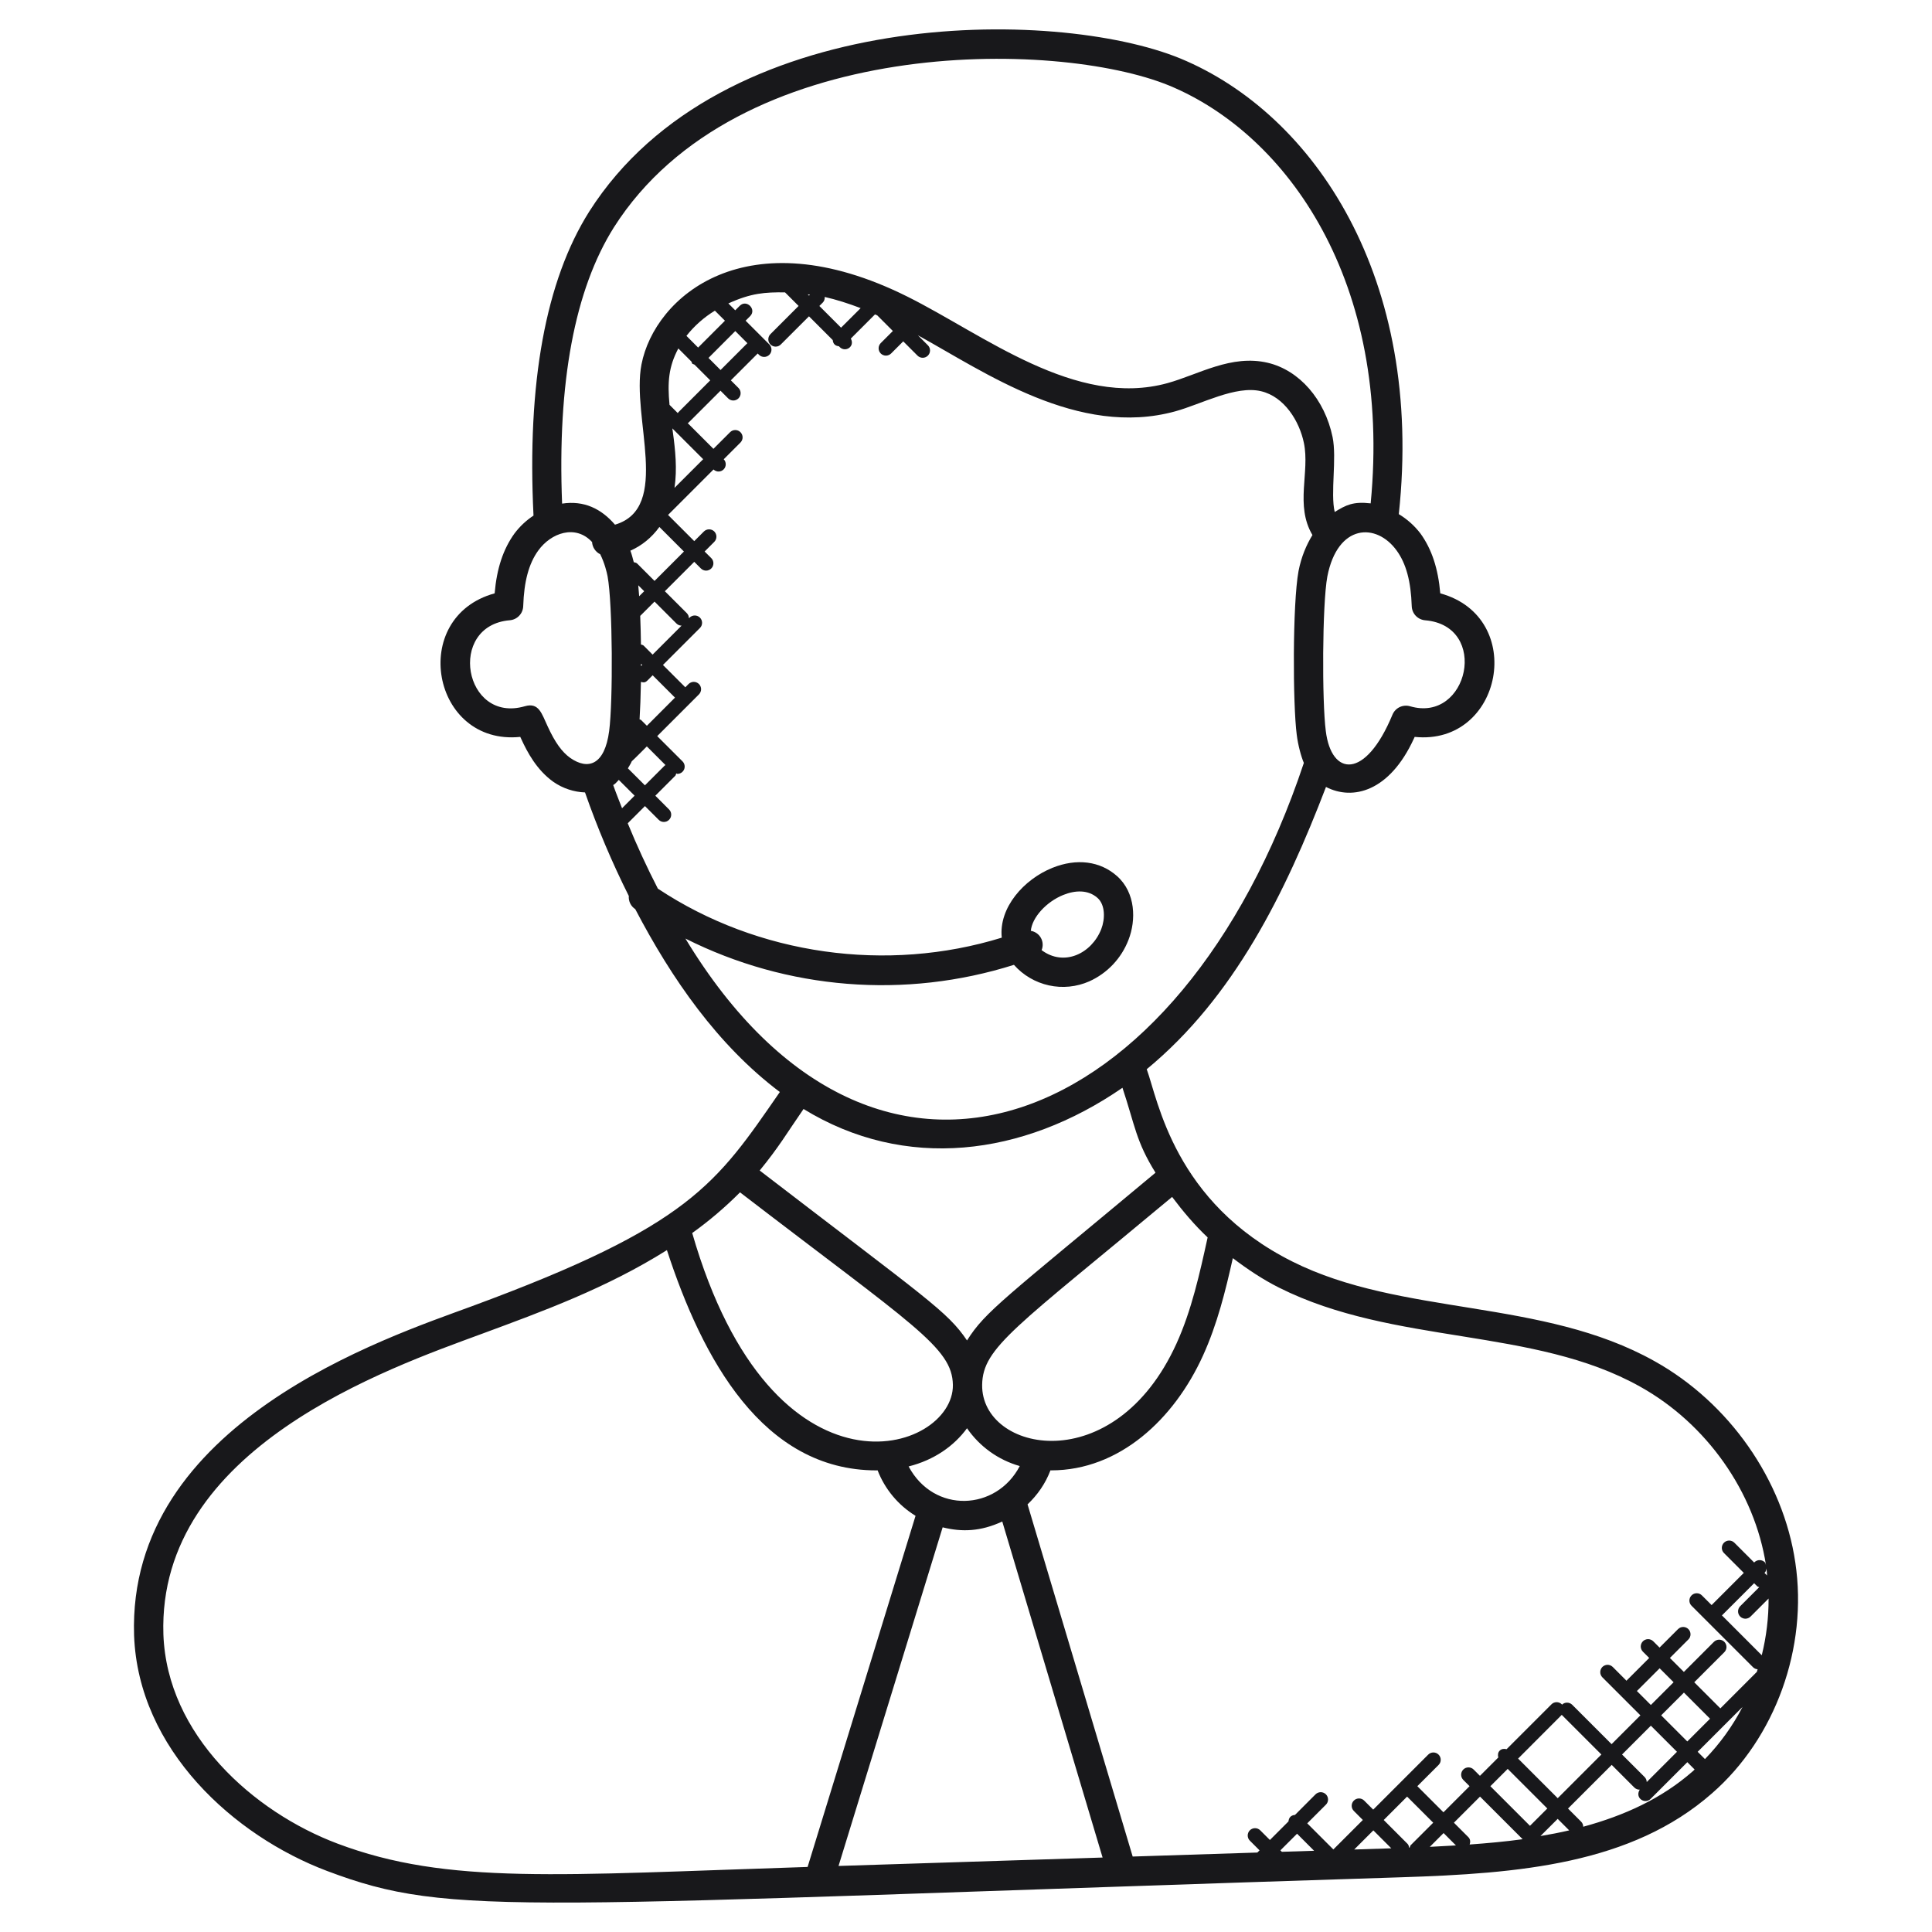<svg width="70" height="70" viewBox="0 0 70 70" fill="none" xmlns="http://www.w3.org/2000/svg">
<path d="M11.854 67.79C16.408 69.505 18.604 69.045 50.773 68.017C55.036 67.881 59.103 67.546 62.031 64.974C64.326 62.974 65.509 59.693 65.048 56.616C64.61 53.623 62.653 50.825 59.944 49.316C55.879 47.036 50.776 47.692 46.823 45.707C42.544 43.566 41.957 39.856 41.548 38.74C44.712 36.131 46.57 32.359 48.043 28.513C49.014 29.016 50.348 28.68 51.227 26.763L51.257 26.699C54.439 27.027 55.339 22.365 52.184 21.498C52.106 20.593 51.874 19.896 51.467 19.331C51.252 19.049 50.985 18.811 50.681 18.628C51.604 10.089 47.62 4.129 42.767 2.119C38.254 0.266 26.122 0.159 21.348 7.666C19.767 10.173 19.093 13.883 19.33 18.681C19.064 18.856 18.83 19.076 18.639 19.331C18.232 19.897 17.999 20.593 17.922 21.498C14.786 22.36 15.642 27.025 18.85 26.699L18.878 26.758C19.109 27.265 19.451 27.9 20.049 28.327C20.398 28.571 20.807 28.697 21.196 28.711C21.644 29.994 22.174 31.248 22.783 32.463C22.775 32.556 22.793 32.65 22.834 32.734C22.875 32.818 22.939 32.889 23.017 32.94C24.333 35.457 26 37.868 28.255 39.566C25.953 42.894 25.02 44.408 17.095 47.328C14.038 48.457 4.608 51.529 4.858 59.253C5.009 63.387 8.479 66.519 11.854 67.79ZM35.037 51.748C35.495 52.413 36.171 52.898 36.948 53.118C36.099 54.746 33.838 54.851 32.921 53.132C33.851 52.898 34.568 52.388 35.037 51.748ZM36.314 55.127L39.949 67.302L30.382 67.607L34.154 55.338C34.85 55.512 35.531 55.491 36.314 55.127ZM46.995 66.439L47.612 67.057L46.443 67.094L46.391 67.042L46.995 66.439ZM50.982 65.094L51.928 66.04L51.112 66.855C51.088 66.88 51.089 66.914 51.076 66.943L51.056 66.944C51.046 66.896 51.037 66.846 51 66.808L50.135 65.942L50.982 65.094ZM54.627 64.09L56.062 65.525L55.434 66.153L53.999 64.718L54.627 64.09ZM56.588 62.13C56.592 62.133 56.59 62.139 56.594 62.142L58.021 63.569L56.439 65.152L55.004 63.717L56.588 62.13ZM56.438 65.901L56.855 66.318C56.514 66.397 56.165 66.465 55.813 66.524L56.438 65.901ZM55.168 66.638C54.544 66.725 53.9 66.782 53.249 66.83C53.278 66.738 53.276 66.638 53.203 66.565L52.678 66.04L53.624 65.094L55.168 66.638ZM52.751 66.863C52.437 66.882 52.122 66.9 51.804 66.915L52.304 66.415L52.751 66.863ZM50.409 66.968L49.066 67.011L49.759 66.318L50.409 66.968ZM61.331 64.177C60.202 65.169 58.847 65.782 57.363 66.186C57.363 66.151 57.356 66.117 57.343 66.085C57.33 66.053 57.31 66.025 57.285 66L56.812 65.527L58.395 63.945L59.215 64.766C59.24 64.79 59.269 64.81 59.302 64.823C59.334 64.837 59.368 64.843 59.403 64.843C59.407 64.843 59.412 64.838 59.416 64.838C59.341 64.942 59.337 65.083 59.431 65.176C59.455 65.201 59.485 65.221 59.517 65.234C59.549 65.248 59.584 65.255 59.619 65.255C59.654 65.255 59.688 65.248 59.72 65.234C59.752 65.221 59.782 65.201 59.806 65.176L61.135 63.847L61.399 64.112C61.376 64.132 61.357 64.157 61.334 64.177H61.331ZM61.012 61.326L61.958 62.272L61.134 63.096L60.188 62.15L61.012 61.326ZM59.814 61.775L59.305 61.266C59.308 61.263 59.313 61.264 59.316 61.261L60.132 60.445L60.638 60.951L59.814 61.775ZM60.76 63.471L59.664 64.567C59.663 64.5 59.637 64.437 59.591 64.389L58.77 63.569L59.814 62.525L60.76 63.471ZM61.774 63.735L61.51 63.471L63.135 61.846C62.776 62.539 62.317 63.175 61.774 63.735ZM64.003 56.829C64.015 56.913 64.015 56.998 64.024 57.082L63.931 56.989L63.942 56.978C63.983 56.938 63.995 56.883 64.003 56.829ZM63.669 57.475C63.689 57.495 63.718 57.493 63.741 57.505L63.051 58.195C63.026 58.22 63.007 58.249 62.993 58.282C62.98 58.314 62.973 58.348 62.973 58.383C62.973 58.418 62.98 58.453 62.993 58.485C63.007 58.517 63.026 58.546 63.051 58.571C63.075 58.596 63.105 58.615 63.137 58.628C63.169 58.642 63.203 58.649 63.238 58.649C63.273 58.649 63.308 58.642 63.34 58.628C63.372 58.615 63.401 58.596 63.426 58.571L64.079 57.918C64.082 58.61 63.999 59.301 63.832 59.973L62.386 58.526C62.389 58.523 62.394 58.524 62.397 58.521L63.556 57.363L63.669 57.475ZM59.427 50.242C61.835 51.584 63.576 54.057 63.985 56.709C63.972 56.673 63.97 56.633 63.942 56.603C63.917 56.579 63.888 56.559 63.855 56.546C63.823 56.532 63.789 56.526 63.754 56.526C63.719 56.526 63.684 56.532 63.652 56.546C63.62 56.559 63.591 56.579 63.566 56.603L63.557 56.613L62.839 55.895C62.789 55.845 62.721 55.817 62.651 55.817C62.58 55.817 62.513 55.845 62.463 55.895C62.413 55.945 62.385 56.012 62.385 56.083C62.385 56.153 62.413 56.221 62.463 56.27L63.181 56.989L62.023 58.147C62.02 58.15 62.021 58.155 62.018 58.158L61.663 57.804C61.639 57.779 61.609 57.76 61.577 57.746C61.545 57.733 61.511 57.726 61.476 57.726C61.441 57.726 61.406 57.733 61.374 57.746C61.342 57.76 61.313 57.779 61.288 57.804C61.263 57.829 61.244 57.858 61.23 57.89C61.217 57.922 61.21 57.957 61.21 57.992C61.21 58.027 61.217 58.061 61.23 58.093C61.244 58.126 61.263 58.155 61.288 58.179L63.524 60.415C63.568 60.454 63.623 60.478 63.682 60.481L63.654 60.575L62.332 61.898L61.386 60.952L62.476 59.862C62.501 59.837 62.52 59.808 62.533 59.776C62.547 59.743 62.554 59.709 62.554 59.674C62.554 59.639 62.547 59.605 62.533 59.572C62.52 59.54 62.501 59.511 62.476 59.486C62.451 59.462 62.422 59.442 62.39 59.429C62.358 59.415 62.323 59.408 62.288 59.408C62.253 59.408 62.219 59.415 62.187 59.429C62.154 59.442 62.125 59.462 62.1 59.486L61.01 60.577L60.504 60.071L61.173 59.401C61.198 59.377 61.218 59.347 61.231 59.315C61.244 59.283 61.251 59.248 61.251 59.214C61.251 59.179 61.244 59.144 61.231 59.112C61.218 59.08 61.198 59.05 61.173 59.026C61.149 59.001 61.12 58.982 61.087 58.968C61.055 58.955 61.02 58.948 60.986 58.948C60.951 58.948 60.916 58.955 60.884 58.968C60.852 58.982 60.823 59.001 60.798 59.026L60.129 59.695L59.901 59.467C59.876 59.442 59.847 59.423 59.815 59.41C59.782 59.396 59.748 59.389 59.713 59.389C59.678 59.389 59.644 59.396 59.611 59.41C59.579 59.423 59.55 59.442 59.525 59.467C59.501 59.492 59.481 59.521 59.468 59.553C59.454 59.585 59.447 59.62 59.447 59.655C59.447 59.69 59.454 59.724 59.468 59.756C59.481 59.789 59.501 59.818 59.525 59.843L59.754 60.071L58.939 60.886C58.935 60.889 58.937 60.895 58.933 60.898L58.433 60.397C58.408 60.373 58.379 60.353 58.347 60.34C58.315 60.326 58.28 60.319 58.245 60.319C58.21 60.319 58.176 60.326 58.144 60.34C58.111 60.353 58.082 60.373 58.057 60.397C58.033 60.422 58.013 60.451 58 60.483C57.986 60.516 57.98 60.55 57.98 60.585C57.98 60.62 57.986 60.654 58 60.687C58.013 60.719 58.033 60.748 58.057 60.773L59.435 62.15L58.391 63.194L56.964 61.767C56.915 61.718 56.848 61.69 56.779 61.69C56.709 61.689 56.642 61.716 56.593 61.764C56.59 61.76 56.59 61.755 56.587 61.751C56.563 61.726 56.533 61.706 56.501 61.693C56.469 61.68 56.434 61.673 56.4 61.673C56.365 61.673 56.33 61.68 56.298 61.693C56.266 61.706 56.236 61.726 56.212 61.751L54.586 63.377C54.498 63.354 54.407 63.361 54.338 63.428C54.269 63.496 54.264 63.589 54.286 63.677L53.621 64.342L53.393 64.114C53.368 64.089 53.339 64.069 53.307 64.056C53.275 64.043 53.24 64.036 53.205 64.036C53.17 64.036 53.136 64.043 53.103 64.056C53.071 64.069 53.042 64.089 53.017 64.114C52.993 64.138 52.973 64.168 52.96 64.2C52.947 64.232 52.94 64.266 52.94 64.301C52.94 64.336 52.947 64.371 52.96 64.403C52.973 64.435 52.993 64.464 53.017 64.489L53.245 64.717L52.299 65.663L51.353 64.717L52.122 63.948C52.147 63.923 52.166 63.894 52.18 63.862C52.193 63.83 52.2 63.795 52.2 63.76C52.2 63.726 52.193 63.691 52.18 63.659C52.166 63.627 52.147 63.597 52.122 63.573C52.097 63.548 52.068 63.529 52.036 63.515C52.004 63.502 51.969 63.495 51.934 63.495C51.9 63.495 51.865 63.502 51.833 63.515C51.801 63.529 51.771 63.548 51.747 63.573L49.754 65.566L49.427 65.239C49.377 65.189 49.31 65.161 49.239 65.161C49.169 65.161 49.102 65.189 49.052 65.239C49.002 65.289 48.974 65.356 48.974 65.427C48.974 65.497 49.002 65.565 49.052 65.614L49.378 65.941L48.31 67.009L47.364 66.063L48.04 65.387C48.09 65.338 48.118 65.27 48.118 65.2C48.118 65.129 48.09 65.062 48.04 65.012C47.99 64.962 47.923 64.934 47.852 64.934C47.782 64.934 47.714 64.962 47.664 65.012L46.92 65.758C46.859 65.763 46.799 65.781 46.753 65.826C46.708 65.872 46.69 65.933 46.684 65.993L46.011 66.666L45.66 66.315C45.635 66.291 45.606 66.271 45.574 66.258C45.542 66.245 45.507 66.238 45.472 66.238C45.437 66.238 45.403 66.245 45.371 66.258C45.338 66.271 45.309 66.291 45.285 66.315C45.26 66.34 45.24 66.369 45.227 66.402C45.214 66.434 45.207 66.468 45.207 66.503C45.207 66.538 45.214 66.573 45.227 66.605C45.24 66.637 45.26 66.666 45.285 66.691L45.636 67.042L45.556 67.121L41.039 67.266L37.23 54.506C37.589 54.167 37.876 53.754 38.055 53.286C38.057 53.282 38.056 53.277 38.057 53.272L38.086 53.274C40.557 53.274 42.54 51.421 43.585 49.119C44.105 47.977 44.402 46.771 44.668 45.585C45.199 45.987 45.75 46.357 46.343 46.654C50.512 48.746 55.562 48.074 59.427 50.242ZM43.755 44.834C43.47 46.131 43.175 47.473 42.626 48.681C40.374 53.638 35.551 52.618 35.585 50.176C35.604 48.813 36.801 48.095 42.468 43.367C42.863 43.893 43.286 44.392 43.755 44.834ZM51.15 21.963C51.154 22.093 51.206 22.217 51.295 22.311C51.385 22.405 51.506 22.463 51.635 22.474C53.976 22.67 53.205 26.209 51.089 25.589C50.964 25.553 50.829 25.564 50.711 25.62C50.593 25.677 50.501 25.775 50.451 25.896C49.472 28.262 48.237 28.128 48.036 26.486C47.896 25.417 47.906 21.888 48.092 20.887C48.465 18.973 49.87 18.928 50.607 19.952C50.948 20.424 51.12 21.063 51.15 21.963ZM22.244 8.235C26.697 1.231 38.285 1.427 42.362 3.1C46.645 4.873 50.437 10.225 49.662 18.238C49.025 18.164 48.765 18.3 48.359 18.55C48.198 17.87 48.442 16.609 48.281 15.832C47.998 14.47 47.078 13.416 45.937 13.145C44.613 12.831 43.421 13.572 42.302 13.881C38.977 14.799 35.65 12.129 32.873 10.745C27.038 7.837 23.717 10.756 23.242 13.204C22.869 15.123 24.337 18.404 22.282 19.01C21.784 18.43 21.157 18.126 20.366 18.247C20.192 13.856 20.823 10.489 22.244 8.235ZM30.473 11.872L29.687 11.086L29.81 10.963C29.836 10.937 29.856 10.904 29.868 10.869C29.88 10.834 29.884 10.796 29.88 10.759C30.298 10.854 30.733 10.992 31.183 11.164L30.473 11.872ZM29.312 10.711L29.266 10.665L29.346 10.677L29.312 10.711ZM22.217 28.443L22.257 28.419C22.322 28.372 22.364 28.31 22.42 28.257L22.993 28.829L22.538 29.284C22.43 29.005 22.317 28.728 22.217 28.443ZM22.75 27.838C22.797 27.753 22.854 27.672 22.89 27.583C22.997 27.488 23.334 27.146 23.436 27.044L24.114 27.722C24.106 27.729 24.095 27.725 24.088 27.733L23.367 28.454L22.75 27.838ZM23.229 26.088C23.213 26.072 23.191 26.075 23.173 26.064C23.196 25.689 23.213 25.217 23.222 24.707C23.31 24.727 23.368 24.746 23.462 24.652L23.647 24.467L24.456 25.276L23.438 26.296L23.229 26.088ZM23.227 24.135V24.047L23.27 24.091L23.227 24.135ZM23.323 23.394C23.295 23.366 23.258 23.365 23.223 23.352C23.218 23.006 23.21 22.661 23.196 22.315L23.715 21.797L24.509 22.591C24.559 22.64 24.625 22.668 24.695 22.668L23.645 23.718L23.323 23.394ZM23.158 21.602C23.149 21.461 23.137 21.33 23.125 21.206L23.34 21.421L23.158 21.602ZM23.089 20.421C23.054 20.386 23.008 20.38 22.963 20.369C22.925 20.227 22.89 20.081 22.84 19.952C23.245 19.776 23.611 19.481 23.891 19.093L24.78 19.983L23.715 21.048L23.089 20.421ZM24.382 15.679L24.36 15.521L25.477 16.638L24.439 17.675C24.54 16.989 24.466 16.297 24.382 15.679ZM24.56 14.97L24.258 14.668C24.18 13.848 24.224 13.29 24.577 12.625L25.051 13.1C25.111 13.225 25.038 13.152 25.164 13.212L25.733 13.781L24.574 14.941C24.564 14.948 24.568 14.961 24.56 14.97ZM25.67 12.968L26.641 11.995L27.079 12.434L26.107 13.406L25.67 12.968ZM25.294 12.593L24.871 12.169C25.157 11.806 25.507 11.497 25.902 11.256L26.266 11.62L25.294 12.593ZM19.84 26.311C19.627 25.861 19.529 25.44 19.017 25.588C16.806 26.232 16.186 22.664 18.471 22.473C18.601 22.462 18.722 22.404 18.811 22.31C18.901 22.216 18.953 22.092 18.957 21.962C18.987 21.063 19.159 20.423 19.5 19.95C19.964 19.304 20.853 18.991 21.452 19.639C21.457 19.733 21.488 19.823 21.54 19.9C21.592 19.978 21.663 20.041 21.747 20.081C21.907 20.403 21.985 20.732 22.014 20.881C22.2 21.888 22.212 25.417 22.071 26.486C21.908 27.726 21.303 27.909 20.66 27.46C20.357 27.244 20.105 26.891 19.84 26.311ZM24.834 34.006C28.526 35.861 32.797 36.203 36.737 34.958C37.069 35.334 37.513 35.594 38.003 35.702C38.494 35.81 39.005 35.759 39.465 35.557C40.12 35.263 40.631 34.721 40.888 34.051C41.167 33.337 41.148 32.346 40.474 31.744C39.864 31.199 39.009 31.088 38.129 31.444C37.101 31.858 36.181 32.883 36.296 33.973C32.138 35.256 27.465 34.606 23.836 32.197C23.438 31.424 23.074 30.634 22.744 29.829L23.368 29.206L23.866 29.703C23.89 29.728 23.919 29.747 23.952 29.761C23.984 29.774 24.018 29.781 24.053 29.781C24.088 29.781 24.123 29.774 24.155 29.761C24.187 29.747 24.216 29.728 24.241 29.703C24.266 29.679 24.285 29.649 24.299 29.617C24.312 29.585 24.319 29.55 24.319 29.516C24.319 29.481 24.312 29.446 24.299 29.414C24.285 29.382 24.266 29.352 24.241 29.328L23.744 28.83L24.465 28.109C24.489 28.085 24.488 28.052 24.501 28.022C24.516 28.024 24.527 28.039 24.541 28.039C24.594 28.039 24.645 28.024 24.689 27.995C24.732 27.966 24.766 27.924 24.787 27.876C24.807 27.827 24.812 27.774 24.802 27.722C24.791 27.671 24.766 27.623 24.729 27.586L23.812 26.671L25.324 25.159C25.349 25.134 25.368 25.105 25.381 25.073C25.395 25.04 25.402 25.006 25.402 24.971C25.402 24.936 25.395 24.901 25.381 24.869C25.368 24.837 25.349 24.808 25.324 24.783C25.299 24.759 25.27 24.739 25.238 24.726C25.206 24.712 25.171 24.705 25.136 24.705C25.101 24.705 25.067 24.712 25.035 24.726C25.002 24.739 24.973 24.759 24.948 24.783L24.83 24.902L24.02 24.093L25.36 22.753C25.385 22.729 25.404 22.699 25.418 22.667C25.431 22.635 25.438 22.6 25.438 22.565C25.438 22.531 25.431 22.496 25.418 22.464C25.404 22.432 25.385 22.402 25.36 22.378C25.335 22.353 25.306 22.334 25.274 22.32C25.242 22.307 25.207 22.3 25.172 22.3C25.137 22.3 25.103 22.307 25.071 22.32C25.038 22.334 25.009 22.353 24.985 22.378L24.961 22.401C24.961 22.366 24.954 22.332 24.941 22.3C24.928 22.268 24.908 22.24 24.884 22.215L24.089 21.421L25.154 20.356L25.395 20.597C25.42 20.622 25.449 20.641 25.481 20.654C25.513 20.668 25.548 20.675 25.583 20.675C25.617 20.675 25.652 20.668 25.684 20.654C25.716 20.641 25.746 20.622 25.77 20.597C25.795 20.572 25.815 20.543 25.828 20.511C25.841 20.479 25.848 20.444 25.848 20.409C25.848 20.374 25.841 20.34 25.828 20.308C25.815 20.275 25.795 20.246 25.77 20.221L25.53 19.982L25.88 19.632C25.904 19.607 25.924 19.578 25.937 19.546C25.951 19.514 25.957 19.479 25.957 19.444C25.957 19.409 25.951 19.375 25.937 19.343C25.924 19.31 25.904 19.281 25.88 19.256C25.855 19.232 25.826 19.212 25.794 19.199C25.761 19.186 25.727 19.179 25.692 19.179C25.657 19.179 25.622 19.186 25.59 19.199C25.558 19.212 25.529 19.232 25.504 19.256L25.154 19.606L24.205 18.657L25.852 17.01C25.965 17.116 26.122 17.103 26.219 17.007C26.267 16.958 26.295 16.892 26.295 16.824C26.296 16.755 26.27 16.689 26.222 16.64L26.828 16.034C26.852 16.01 26.872 15.98 26.885 15.948C26.899 15.916 26.906 15.881 26.906 15.847C26.906 15.812 26.899 15.777 26.885 15.745C26.872 15.713 26.852 15.683 26.828 15.659C26.803 15.634 26.774 15.615 26.742 15.601C26.709 15.588 26.675 15.581 26.64 15.581C26.605 15.581 26.571 15.588 26.538 15.601C26.506 15.615 26.477 15.634 26.452 15.659L25.849 16.262L24.915 15.328C24.924 15.32 24.937 15.324 24.945 15.315L26.105 14.156L26.381 14.433C26.406 14.457 26.435 14.477 26.467 14.49C26.5 14.504 26.534 14.511 26.569 14.511C26.604 14.511 26.638 14.504 26.671 14.49C26.703 14.477 26.732 14.457 26.757 14.433C26.781 14.408 26.801 14.379 26.814 14.347C26.828 14.314 26.834 14.28 26.834 14.245C26.834 14.21 26.828 14.176 26.814 14.143C26.801 14.111 26.781 14.082 26.757 14.057L26.48 13.78L27.453 12.808L27.499 12.854C27.524 12.879 27.553 12.899 27.585 12.912C27.617 12.925 27.652 12.932 27.687 12.932C27.722 12.932 27.756 12.925 27.788 12.912C27.821 12.899 27.85 12.879 27.875 12.854C27.899 12.83 27.919 12.801 27.932 12.768C27.945 12.736 27.952 12.702 27.952 12.667C27.952 12.632 27.945 12.597 27.932 12.565C27.919 12.533 27.899 12.504 27.875 12.479L27.015 11.619L27.178 11.456C27.424 11.21 27.052 10.832 26.802 11.08L26.639 11.243L26.39 10.994C27.217 10.617 27.719 10.585 28.443 10.593L28.935 11.085L27.915 12.106C27.89 12.13 27.871 12.16 27.857 12.192C27.844 12.224 27.837 12.259 27.837 12.293C27.837 12.328 27.844 12.363 27.857 12.395C27.871 12.427 27.89 12.457 27.915 12.481C27.94 12.506 27.969 12.525 28.001 12.539C28.033 12.552 28.068 12.559 28.103 12.559C28.137 12.559 28.172 12.552 28.204 12.539C28.236 12.525 28.266 12.506 28.29 12.481L29.311 11.461L30.172 12.322C30.178 12.379 30.194 12.437 30.238 12.48C30.281 12.524 30.34 12.539 30.396 12.546L30.424 12.575C30.631 12.781 30.985 12.558 30.827 12.267L31.703 11.391L31.784 11.426L32.35 11.992L31.911 12.431C31.887 12.456 31.867 12.485 31.854 12.518C31.84 12.55 31.834 12.584 31.834 12.619C31.834 12.654 31.84 12.688 31.854 12.721C31.867 12.753 31.887 12.782 31.911 12.807C31.936 12.832 31.965 12.851 31.997 12.864C32.03 12.878 32.064 12.885 32.099 12.885C32.134 12.885 32.168 12.878 32.201 12.864C32.233 12.851 32.262 12.832 32.287 12.807L32.726 12.368L33.243 12.885C33.293 12.935 33.361 12.963 33.431 12.963C33.502 12.963 33.569 12.935 33.619 12.885C33.669 12.835 33.697 12.768 33.697 12.698C33.697 12.627 33.669 12.56 33.619 12.51L33.257 12.148C35.666 13.472 39.068 15.871 42.584 14.903C43.529 14.643 44.771 13.954 45.693 14.175C46.536 14.375 47.079 15.259 47.242 16.046C47.465 17.107 46.914 18.307 47.552 19.385C47.328 19.752 47.148 20.18 47.049 20.686C46.827 21.887 46.841 25.543 46.983 26.618C47.029 27.002 47.148 27.427 47.241 27.642C42.803 40.959 31.784 45.495 24.834 34.006ZM37.349 33.726C37.392 33.245 37.905 32.676 38.524 32.426C38.95 32.254 39.422 32.228 39.766 32.534C40.046 32.784 40.045 33.292 39.9 33.665C39.553 34.547 38.555 35.035 37.739 34.425C37.769 34.354 37.782 34.277 37.777 34.2C37.773 34.123 37.751 34.048 37.713 33.981C37.676 33.914 37.624 33.856 37.56 33.812C37.497 33.768 37.425 33.738 37.349 33.726ZM29.114 40.181C32.786 42.435 37.058 41.902 40.669 39.412C41.129 40.797 41.154 41.342 41.866 42.489C36.39 47.058 35.704 47.507 35.037 48.567C34.319 47.507 33.617 47.089 27.525 42.41C28.239 41.535 28.485 41.091 29.114 40.181ZM26.812 43.201C33.099 48.029 34.503 48.819 34.525 50.177C34.562 52.636 28 54.797 25.08 44.675C25.697 44.233 26.277 43.739 26.812 43.201ZM17.464 48.325C19.654 47.516 21.977 46.669 24.164 45.294C25.448 49.234 27.633 53.275 31.756 53.275L31.797 53.273C32.063 53.958 32.546 54.537 33.172 54.921L29.261 67.643C20.28 67.931 16.228 68.304 12.227 66.797C9.181 65.649 6.051 62.861 5.92 59.218C5.702 52.464 14.063 49.58 17.464 48.325Z" fill="#18181B"/>
</svg>
